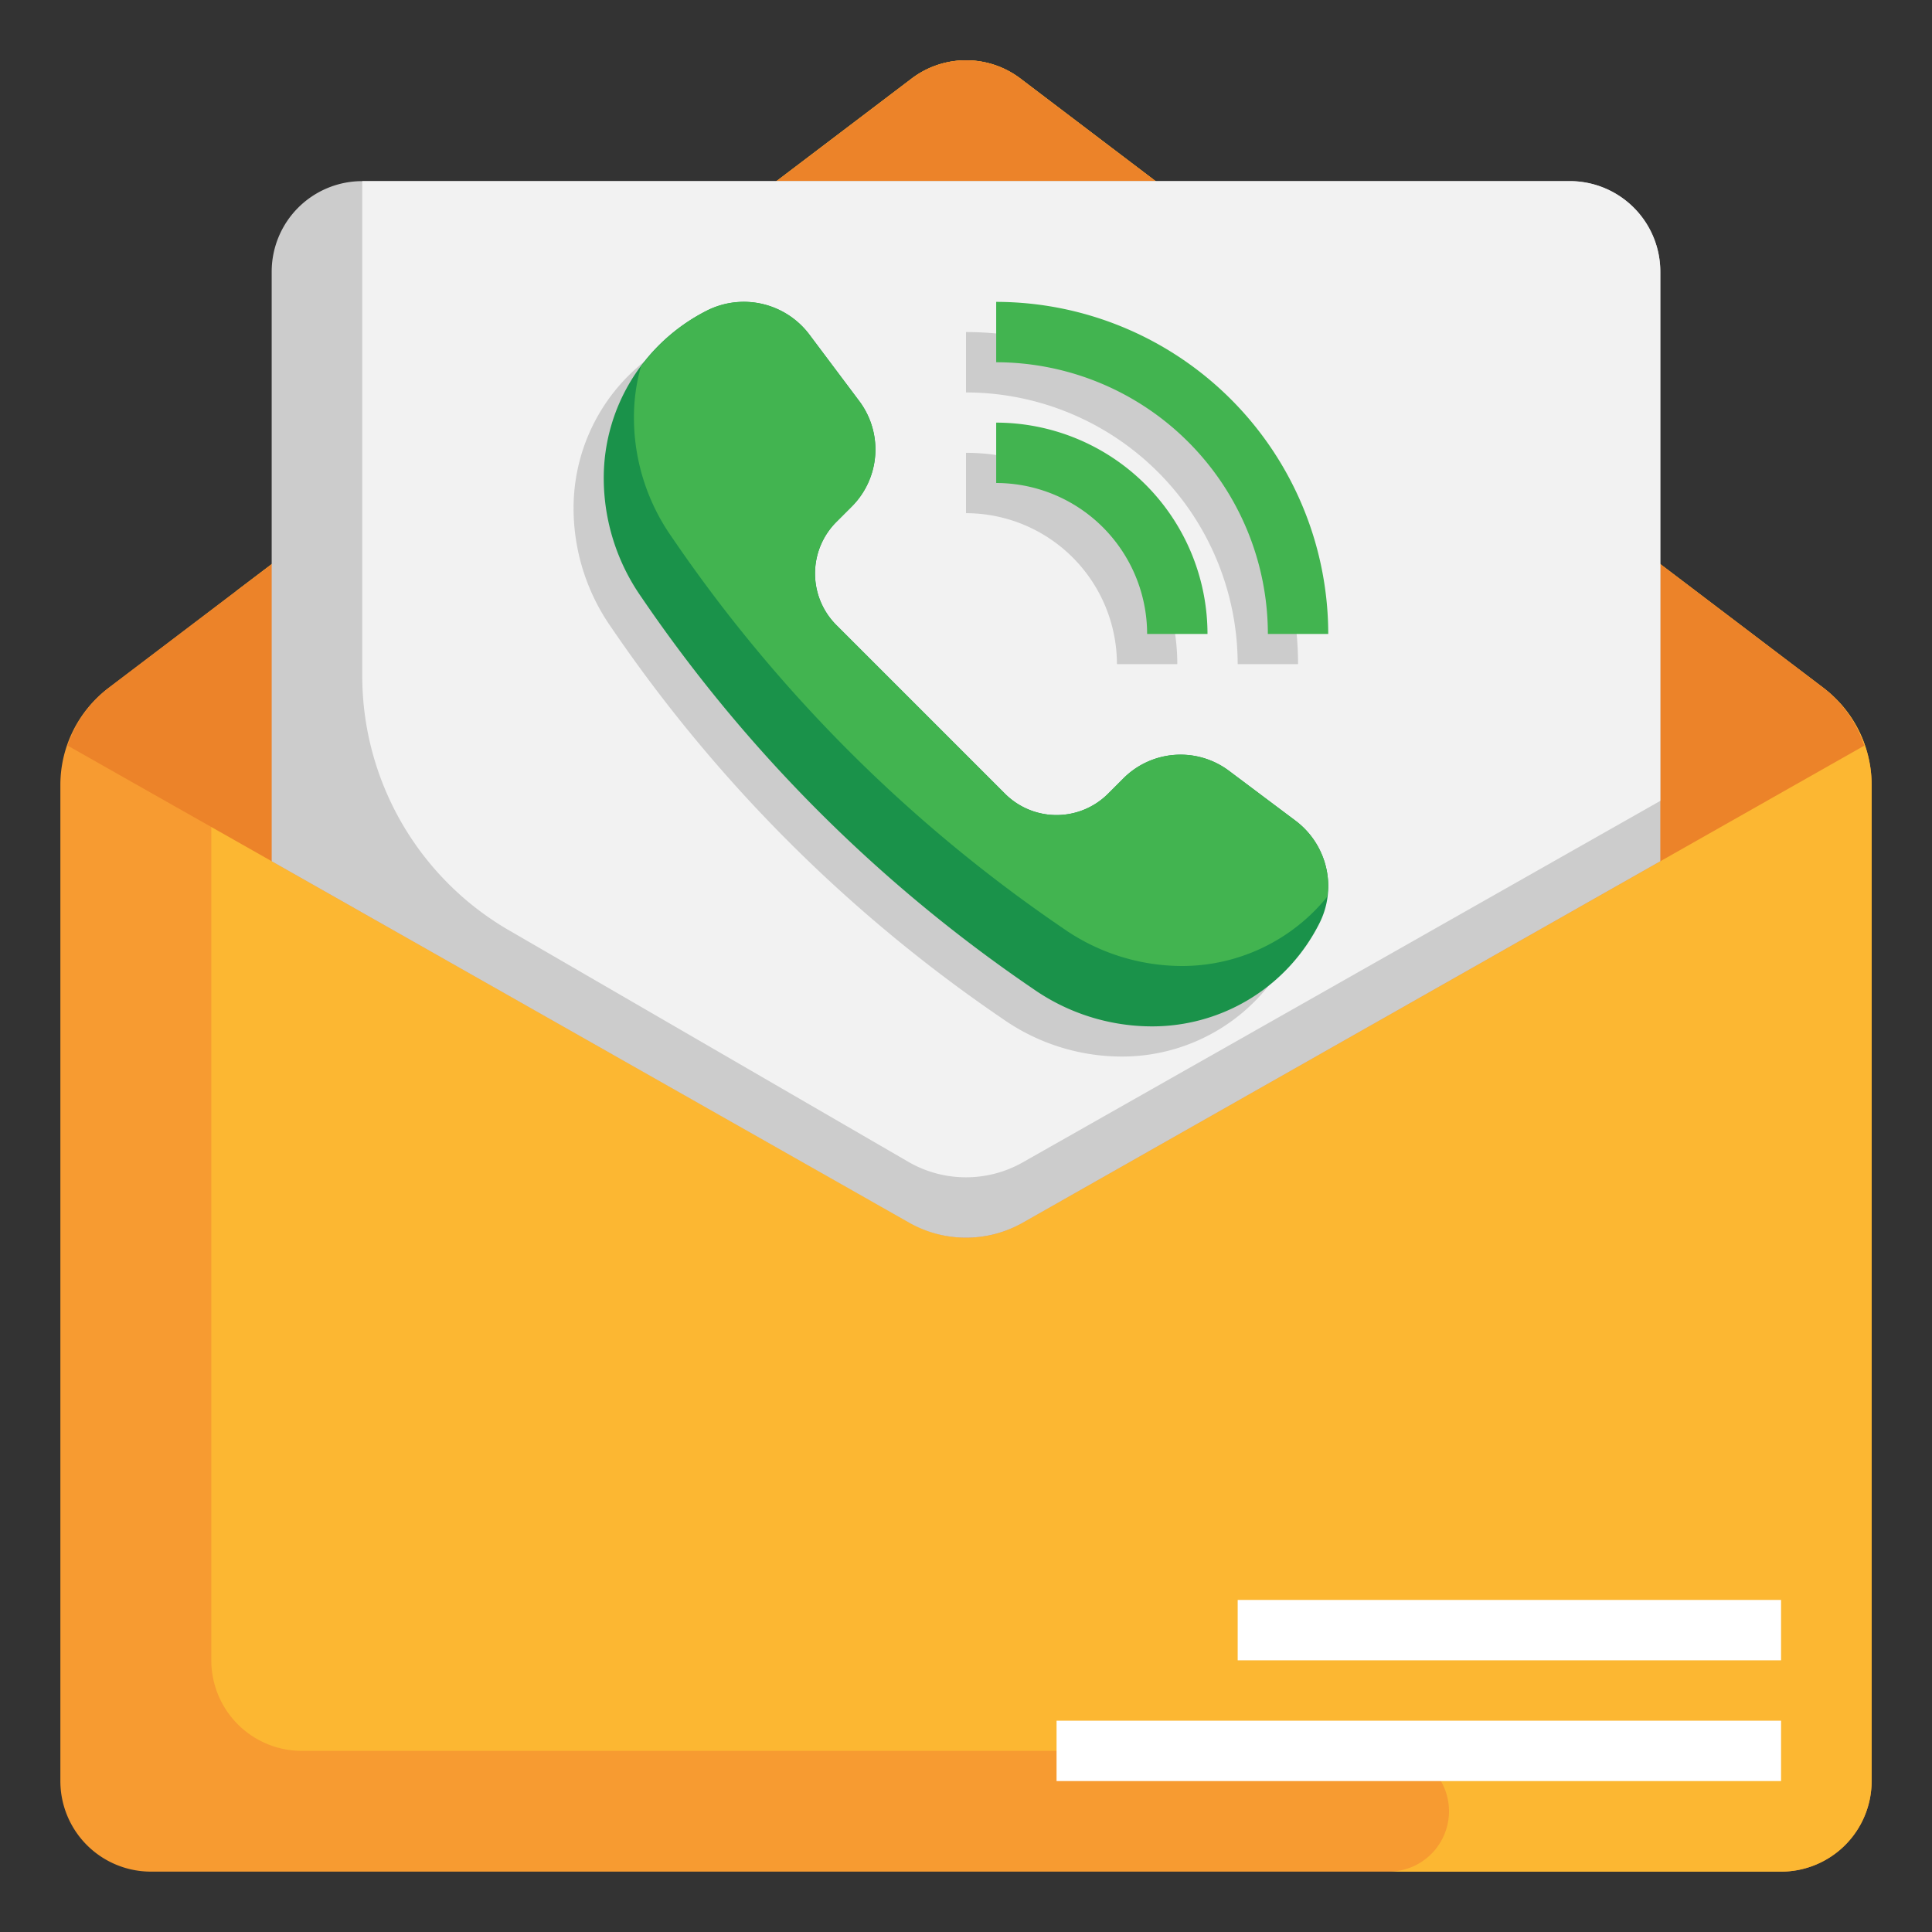 <svg id="Layer_3" height="512" viewBox="0 0 64 64" width="512" xmlns="http://www.w3.org/2000/svg" data-name="Layer 3"><rect x="0" y="0" width="64" height="64" fill="#333333" stroke="none"/><path d="m60.407 22.791a4.031 4.031 0 0 1 1.593 3.209v33a3 3 0 0 1 -3 3h-54a3 3 0 0 1 -3-3v-33a4.031 4.031 0 0 1 1.593-3.209l26.607-20.191a2.974 2.974 0 0 1 1.8-.6 2.974 2.974 0 0 1 1.8.6z" fill="#f79b31"/><path d="m60.407 22.791-26.607-20.191a2.975 2.975 0 0 0 -3.594 0l-22.376 16.977a4.015 4.015 0 0 0 -.83 2.423v33a3 3 0 0 0 3 3h36a2 2 0 0 1 0 4h13a3 3 0 0 0 3-3v-33a4.031 4.031 0 0 0 -1.593-3.209z" fill="#fcb732"/><path d="m32 41a3.8 3.8 0 0 0 1.87-.493l27.888-15.807a4.006 4.006 0 0 0 -1.351-1.913l-26.607-20.187a2.975 2.975 0 0 0 -3.594 0l-26.613 20.191a4.006 4.006 0 0 0 -1.351 1.909l27.888 15.8a3.8 3.8 0 0 0 1.87.5z" fill="#ec8329"/><path d="m55 9v19.53l-21.13 11.98a3.813 3.813 0 0 1 -3.74 0l-21.13-11.98v-19.53a3 3 0 0 1 3-3h40a3 3 0 0 1 3 3z" fill="#ccc"/><path d="m52 6h-40v16.385a9.746 9.746 0 0 0 4.858 8.431l13.272 7.694a3.813 3.813 0 0 0 3.74 0l21.13-11.98v-17.53a3 3 0 0 0 -3-3z" fill="#f2f2f2"/><path d="m41 53h18v2h-18z" fill="#fff"/><path d="m35 57h24v2h-24z" fill="#fff"/><g fill="#ccc"><path d="m34 28a2.414 2.414 0 0 0 1.707-.707l.509-.509a2.677 2.677 0 0 1 1.892-.784 2.676 2.676 0 0 1 1.605.535l2.2 1.65a2.717 2.717 0 0 1 1.087 2.174 2.717 2.717 0 0 1 -.287 1.215 6.2 6.2 0 0 1 -5.544 3.426 6.879 6.879 0 0 1 -3.946-1.244 49.091 49.091 0 0 1 -12.979-12.979 6.879 6.879 0 0 1 -1.244-3.946 6.2 6.2 0 0 1 3.426-5.544 2.717 2.717 0 0 1 1.215-.287 2.717 2.717 0 0 1 2.174 1.087l1.65 2.2a2.676 2.676 0 0 1 .535 1.6 2.677 2.677 0 0 1 -.784 1.892l-.509.509a2.414 2.414 0 0 0 -.707 1.712 2.414 2.414 0 0 0 .707 1.707l5.586 5.586a2.414 2.414 0 0 0 1.707.707z"/><path d="m39 22h-2a5.006 5.006 0 0 0 -5-5v-2a7.008 7.008 0 0 1 7 7z"/><path d="m43 22h-2a9.01 9.01 0 0 0 -9-9v-2a11.013 11.013 0 0 1 11 11z"/></g><path d="m35 27a2.414 2.414 0 0 0 1.707-.707l.509-.509a2.677 2.677 0 0 1 1.892-.784 2.676 2.676 0 0 1 1.605.535l2.2 1.65a2.717 2.717 0 0 1 1.087 2.174 2.717 2.717 0 0 1 -.287 1.215 6.2 6.2 0 0 1 -5.544 3.426 6.879 6.879 0 0 1 -3.946-1.244 49.091 49.091 0 0 1 -12.979-12.979 6.879 6.879 0 0 1 -1.244-3.946 6.2 6.2 0 0 1 3.426-5.544 2.717 2.717 0 0 1 1.215-.287 2.717 2.717 0 0 1 2.174 1.087l1.65 2.2a2.676 2.676 0 0 1 .535 1.6 2.677 2.677 0 0 1 -.784 1.892l-.509.509a2.414 2.414 0 0 0 -.707 1.712 2.414 2.414 0 0 0 .707 1.707l5.586 5.586a2.414 2.414 0 0 0 1.707.707z" fill="#1a924a"/><path d="m40 21h-2a5.006 5.006 0 0 0 -5-5v-2a7.008 7.008 0 0 1 7 7z" fill="#42b450"/><path d="m44 21h-2a9.01 9.01 0 0 0 -9-9v-2a11.013 11.013 0 0 1 11 11z" fill="#42b450"/><path d="m42.913 27.185-2.2-1.65a2.675 2.675 0 0 0 -3.5.249l-.509.509a2.414 2.414 0 0 1 -3.414 0l-5.586-5.586a2.414 2.414 0 0 1 0-3.414l.509-.509a2.675 2.675 0 0 0 .249-3.5l-1.65-2.2a2.717 2.717 0 0 0 -3.389-.8 6.177 6.177 0 0 0 -2.19 1.852 6.19 6.19 0 0 0 -.233 1.695 6.879 6.879 0 0 0 1.244 3.946 49.091 49.091 0 0 0 12.979 12.979 6.879 6.879 0 0 0 3.946 1.244 6.188 6.188 0 0 0 4.79-2.286 2.838 2.838 0 0 0 .041-.355 2.717 2.717 0 0 0 -1.087-2.174z" fill="#42b450"/></svg>